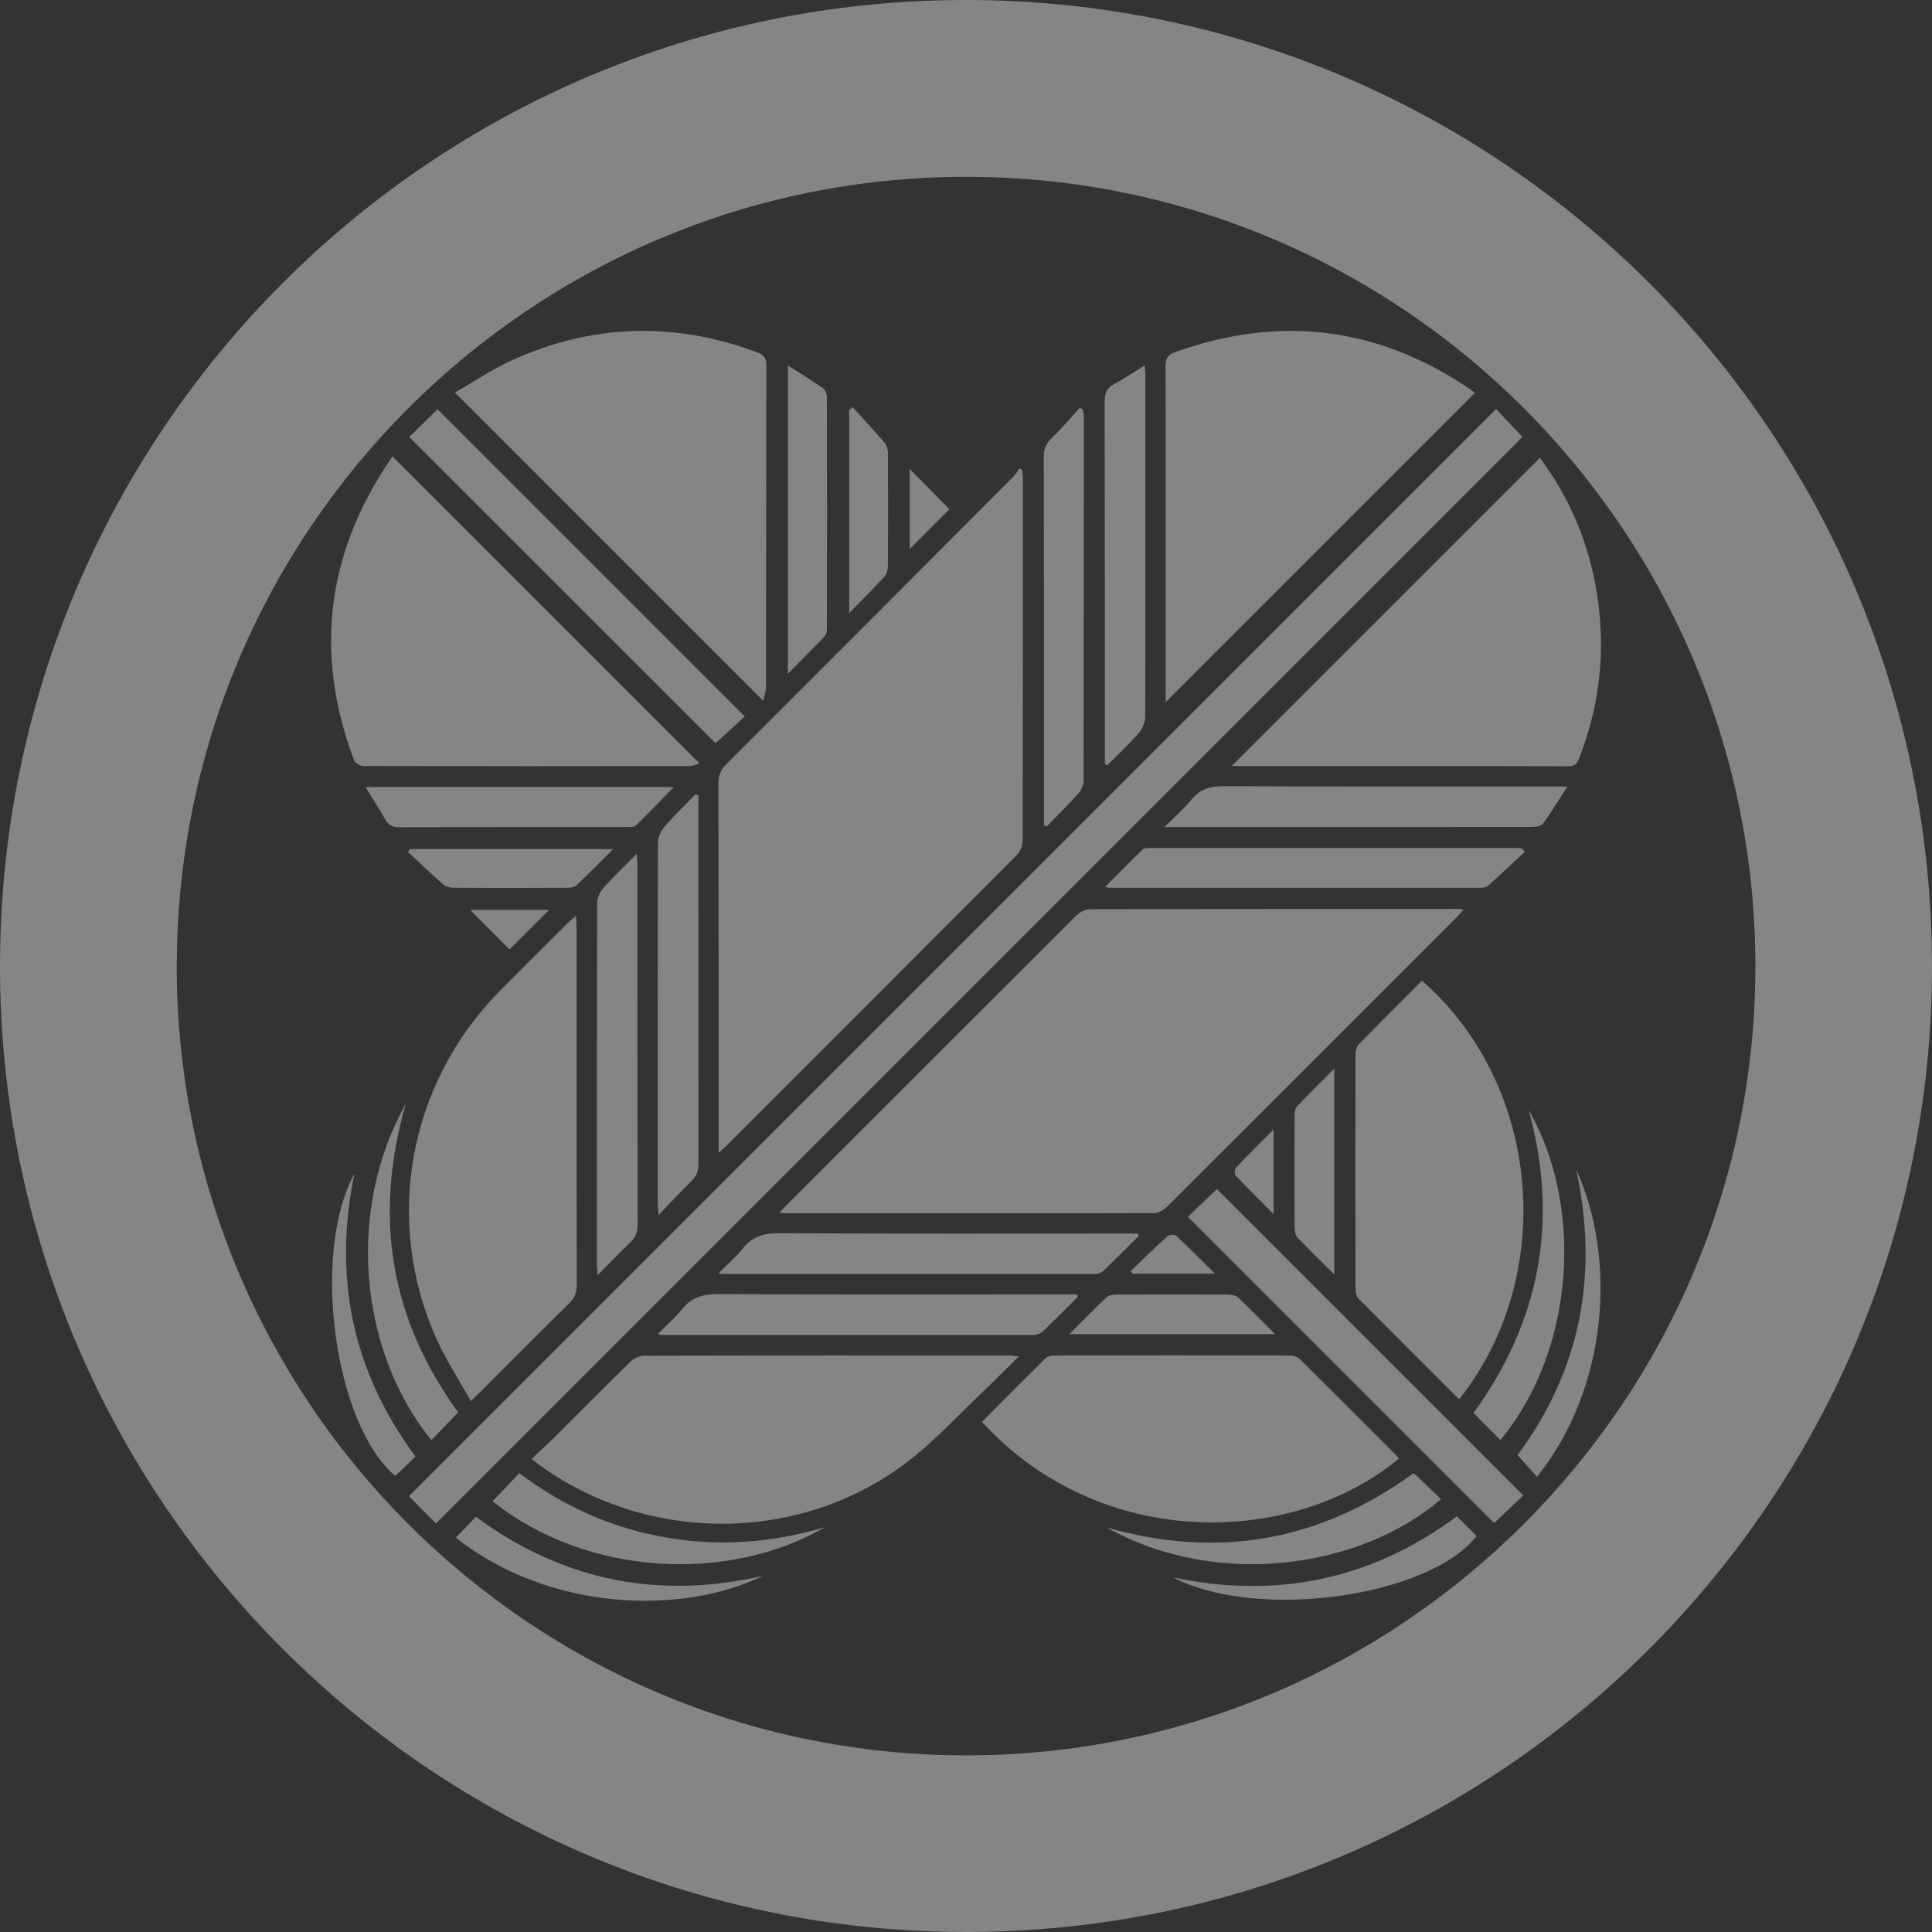 <?xml version="1.0" encoding="UTF-8"?><svg id="_レイヤー_2" xmlns="http://www.w3.org/2000/svg" viewBox="0 0 179.62 179.62"><rect x="0" y="0" width="179.62" height="179.62" fill="#333333" stroke="none"/><defs><style>.cls-1{isolation:isolate;opacity:.4;}.cls-2{fill:#fff;stroke-width:0px;}</style></defs><g id="_レイヤー_2-2"><g class="cls-1"><g id="jHNrq5"><path class="cls-2" d="m89.77,0c49.67-.01,89.87,40.2,89.85,89.89-.02,49.56-40.23,89.73-89.82,89.73C40.18,179.61-.03,139.39,0,89.78.03,40.18,40.19.01,89.77,0ZM16.43,89.84c.02,40.45,32.91,73.34,73.36,73.36,40.48.01,73.44-32.95,73.41-73.41-.03-40.46-32.92-73.34-73.36-73.35-40.48-.01-73.42,32.93-73.4,73.41Z"/><path class="cls-2" d="m66.81,107.18v-1.2c0-11.05,0-22.11-.02-33.16,0-.74.22-1.26.74-1.78,8.88-8.87,17.74-17.75,26.6-26.64.25-.25.44-.56.66-.85.08.04.16.08.24.13.02.27.07.53.07.8,0,11.22,0,22.43-.02,33.65,0,.46-.21,1.03-.53,1.35-8.99,9.03-18.01,18.04-27.02,27.05-.18.18-.37.33-.73.65Z"/><path class="cls-2" d="m72.46,112.75c.34-.37.55-.61.78-.83,8.92-8.92,17.84-17.84,26.77-26.75.33-.33.86-.64,1.3-.64,11.38-.03,22.76-.03,34.14-.03.16,0,.32.02.62.04-.24.29-.4.5-.59.69-8.99,8.99-17.97,17.98-26.98,26.96-.31.31-.81.59-1.23.59-11.41.03-22.82.02-34.24.02-.12,0-.25-.02-.58-.05Z"/><path class="cls-2" d="m40.53,141.63c-.81-.81-1.7-1.71-2.51-2.53,33.69-33.69,67.33-67.33,101.07-101.07.76.8,1.64,1.74,2.45,2.59-33.64,33.64-67.27,67.27-101.01,101.01Z"/><path class="cls-2" d="m143.17,42.57c2.79,3.72,4.64,8.1,5.35,12.94.75,5.11.2,10.1-1.68,14.92-.19.48-.34.81-1,.81-10.47-.03-20.93-.02-31.4-.02-.06,0-.13-.02.06.01,9.47-9.47,19.04-19.04,28.67-28.67Z"/><path class="cls-2" d="m108.38,65.28c0-4.41,0-8.89,0-13.37,0-5.95.01-11.9-.02-17.84,0-.73.2-1.08.9-1.34,9.74-3.47,18.89-2.36,27.44,3.47.19.13.35.28.42.33-9.59,9.59-19.17,19.17-28.75,28.75Z"/><path class="cls-2" d="m70.96,65.15c-9.63-9.63-19.06-19.06-28.66-28.66,1.72-.98,3.41-2.13,5.24-2.97,7.48-3.41,15.1-3.64,22.82-.78.64.24.89.53.89,1.25-.03,9.95-.01,19.89-.03,29.84,0,.41-.16.82-.26,1.33Z"/><path class="cls-2" d="m65.03,70.97c-.24.07-.58.25-.92.25-10.11.02-20.22.02-30.33-.01-.3,0-.77-.27-.86-.52-3.81-10.1-2.48-19.53,3.57-28.26,9.51,9.51,18.96,18.96,28.54,28.54Z"/><path class="cls-2" d="m49.42,135.64c.7-.66,1.32-1.22,1.92-1.81,2.42-2.41,4.82-4.84,7.26-7.22.31-.3.82-.56,1.24-.57,11.34-.03,22.69-.02,34.03-.02.21,0,.43.04.85.09-1.17,1.15-2.19,2.19-3.24,3.19-2.38,2.25-4.61,4.71-7.21,6.68-9.9,7.51-23.98,7.55-34.05.27-.21-.15-.41-.32-.79-.61Z"/><path class="cls-2" d="m53.55,85.14c.02.45.05.76.05,1.08,0,11.09,0,22.17.02,33.26,0,.71-.2,1.21-.71,1.7-2.76,2.71-5.48,5.46-8.22,8.2-.23.23-.46.44-.92.87-1.09-1.95-2.26-3.74-3.14-5.66-4.99-11.01-2.7-23.75,5.76-32.38,2.14-2.18,4.32-4.33,6.48-6.48.17-.17.37-.32.67-.58Z"/><path class="cls-2" d="m135.66,130.1c-3.16-3.16-6.27-6.25-9.36-9.37-.19-.2-.28-.58-.28-.88-.02-7.28-.02-14.56,0-21.85,0-.32.13-.73.35-.95,1.93-1.98,3.89-3.93,5.83-5.88,11.2,9.81,12.52,27.53,3.46,38.92Z"/><path class="cls-2" d="m91.28,132.2c1.99-2,3.93-3.96,5.9-5.9.2-.19.58-.28.88-.28,7.28-.01,14.57-.02,21.85,0,.32,0,.73.13.95.35,3.05,3.02,6.08,6.06,9.11,9.1.04.04.04.12.06.17-10,8.21-27.77,8.56-38.75-3.46Z"/><path class="cls-2" d="m38.05,40.63c.85-.83,1.77-1.73,2.63-2.58,9.5,9.5,19.01,19.01,28.56,28.56-.87.8-1.82,1.67-2.71,2.49-9.42-9.42-18.93-18.93-28.48-28.47Z"/><path class="cls-2" d="m138.91,141.6c-9.5-9.5-18.99-18.99-28.47-28.47.9-.86,1.83-1.75,2.7-2.58,9.39,9.39,18.9,18.9,28.48,28.48-.83.79-1.76,1.67-2.71,2.57Z"/><path class="cls-2" d="m100.2,120.58c-1.08,1.07-2.15,2.16-3.25,3.21-.21.2-.57.32-.86.32-11.55.01-23.09,0-34.64,0-.03,0-.06-.02-.3-.09.8-.8,1.61-1.49,2.26-2.3.89-1.12,1.97-1.41,3.38-1.41,10.77.06,21.53.03,32.3.03h1.04c.03.08.05.15.08.23Z"/><path class="cls-2" d="m105.86,114.92c-1.08,1.07-2.15,2.16-3.25,3.21-.21.2-.57.32-.86.32-11.55,0-23.09,0-34.64,0-.03,0-.06-.02-.3-.09.8-.8,1.61-1.48,2.26-2.3.89-1.12,1.97-1.41,3.38-1.41,10.77.06,21.53.03,32.3.03h1.05c.02.08.05.15.07.23Z"/><path class="cls-2" d="m59.21,79.36c.03.58.05.9.05,1.22,0,11.08,0,22.16.02,33.24,0,.71-.17,1.22-.7,1.71-.99.92-1.92,1.91-3.02,3.03-.03-.5-.07-.77-.07-1.04,0-11.18,0-22.35.02-33.53,0-.48.26-1.06.58-1.43.92-1.04,1.94-2,3.11-3.18Z"/><path class="cls-2" d="m64.93,73.96v1.04c0,11.05,0,22.09.01,33.14,0,.7-.17,1.22-.69,1.71-.98.93-1.89,1.95-3.02,3.12-.04-.58-.08-.85-.08-1.12,0-11.18-.01-22.35.02-33.53,0-.51.3-1.1.64-1.5.9-1.04,1.91-2,2.87-2.99.08.04.16.08.24.13Z"/><path class="cls-2" d="m145.72,73.12c-.85,1.31-1.51,2.42-2.27,3.46-.17.23-.68.3-1.04.3-6.24.02-12.48.01-18.73.01-5.04,0-10.07,0-15.42,0,.96-.96,1.81-1.69,2.5-2.54.82-1,1.77-1.27,3.04-1.26,10.14.05,20.29.03,30.43.03.38,0,.77,0,1.47,0Z"/><path class="cls-2" d="m102.72,71.04v-.87c0-10.96,0-21.91-.02-32.87,0-.74.19-1.21.85-1.57.93-.51,1.82-1.11,2.88-1.76.03.49.06.79.06,1.1,0,10.53.01,21.07-.02,31.6,0,.51-.28,1.12-.62,1.51-.91,1.04-1.93,1.99-2.91,2.98-.07-.04-.15-.08-.22-.13Z"/><path class="cls-2" d="m141.75,79.21c-1.14,1.05-2.26,2.12-3.42,3.15-.17.15-.48.18-.72.18-11.48,0-22.96,0-34.44,0-.09,0-.18-.04-.42-.09,1.2-1.21,2.32-2.36,3.48-3.47.15-.15.49-.14.74-.14,11.38,0,22.77,0,34.15,0,.13,0,.26.02.38.03.09.11.17.22.26.33Z"/><path class="cls-2" d="m97.06,76.69v-.87c0-11.12,0-22.24-.02-33.36,0-.71.21-1.2.71-1.7.93-.91,1.77-1.9,2.65-2.85.09.05.17.1.26.16.03.2.1.4.1.6,0,11.31,0,22.63-.02,33.94,0,.4-.22.87-.49,1.17-.95,1.06-1.96,2.05-2.95,3.07-.08-.05-.17-.11-.25-.16Z"/><path class="cls-2" d="m33.97,73.17h28.68c-1.24,1.27-2.36,2.45-3.53,3.58-.17.16-.55.14-.83.14-7.06,0-14.11,0-21.17.02-.59,0-.97-.17-1.27-.68-.57-.97-1.18-1.93-1.87-3.06Z"/><path class="cls-2" d="m73.26,33.98c1.2.77,2.25,1.41,3.25,2.11.21.15.37.53.37.81.02,7.19.02,14.38,0,21.56,0,.24-.06.55-.22.71-1.07,1.12-2.17,2.22-3.41,3.48v-28.67Z"/><path class="cls-2" d="m42.59,131.31c-.87.91-1.68,1.74-2.48,2.58-6.75-8.3-7.93-21.42-2.38-31.27-3.05,10.55-1.42,20.04,4.87,28.69Z"/><path class="cls-2" d="m45.79,139.58c.83-.88,1.63-1.72,2.49-2.62,4.09,3.09,8.63,5.12,13.68,5.99,5.01.86,9.93.47,14.78-.98-9.05,5.24-22.21,4.59-30.95-2.4Z"/><path class="cls-2" d="m131.39,136.98c.13.09.24.15.33.24.75.72,1.5,1.44,2.25,2.16-7.44,6.41-20.81,8.4-31.08,2.63,10.32,2.95,19.82,1.29,28.5-5.03Z"/><path class="cls-2" d="m142.13,103.21c5.13,8.93,4.31,22.27-2.63,30.67-.82-.82-1.64-1.64-2.51-2.51,6.22-8.54,7.94-17.93,5.14-28.16Z"/><path class="cls-2" d="m124.06,118.51c-1.23-1.23-2.35-2.32-3.42-3.44-.19-.2-.28-.58-.28-.88-.02-3.51-.02-7.01,0-10.52,0-.27.05-.62.22-.8,1.09-1.15,2.21-2.26,3.47-3.53v19.18Z"/><path class="cls-2" d="m99.4,124.05c1.25-1.24,2.35-2.38,3.5-3.46.2-.19.59-.22.9-.23,3.44-.02,6.89-.02,10.33,0,.33,0,.76.07.98.27,1.13,1.06,2.21,2.18,3.44,3.41h-19.15Z"/><path class="cls-2" d="m57.01,78.94c-1.21,1.2-2.29,2.31-3.42,3.37-.2.19-.59.23-.89.23-3.51.02-7.01.02-10.52,0-.33,0-.73-.1-.96-.3-1.12-.98-2.2-2.01-3.29-3.03l.17-.27h18.91Z"/><path class="cls-2" d="m79.27,37.85c1,1.11,2.02,2.2,2.99,3.33.19.22.28.58.29.87.02,3.54.02,7.08,0,10.62,0,.32-.12.72-.33.95-1.01,1.1-2.07,2.15-3.27,3.38v-18.89c.11-.09.22-.17.33-.26Z"/><path class="cls-2" d="m146.54,108.74c3.78,8.24,3,20.28-3.64,28.56-.6-.67-1.2-1.34-1.81-2.02,5.81-7.85,7.59-16.66,5.45-26.54Z"/><path class="cls-2" d="m42.37,142.96c.65-.67,1.25-1.29,1.88-1.94,8.04,5.94,16.97,7.71,26.68,5.49-7.4,3.61-19.71,3.41-28.56-3.55Z"/><path class="cls-2" d="m135.45,140.97c.64.64,1.24,1.24,1.83,1.83-4.41,5.69-20.46,7.91-28.2,3.86,9.61,2.01,18.4.22,26.37-5.69Z"/><path class="cls-2" d="m32.96,109.1c-2.01,9.61-.21,18.37,5.67,26.32-.62.6-1.25,1.2-1.88,1.8-5.67-4.76-7.85-20.72-3.79-28.12Z"/><path class="cls-2" d="m47.37,88.27c-1.15-1.16-2.39-2.4-3.65-3.67h7.32c-1.2,1.21-2.45,2.45-3.67,3.67Z"/><path class="cls-2" d="m118.41,105v7.88c-1.27-1.28-2.41-2.4-3.51-3.56-.13-.14-.14-.61,0-.75,1.1-1.17,2.25-2.29,3.52-3.57Z"/><path class="cls-2" d="m105.14,118.16c1.12-1.08,2.23-2.17,3.38-3.21.17-.15.68-.2.82-.07,1.18,1.09,2.3,2.24,3.61,3.53h-7.67c-.05-.08-.09-.16-.14-.25Z"/><path class="cls-2" d="m84.58,43.61c1.3,1.31,2.52,2.55,3.69,3.73-1.19,1.2-2.44,2.45-3.69,3.7v-7.42Z"/></g></g></g></svg>
